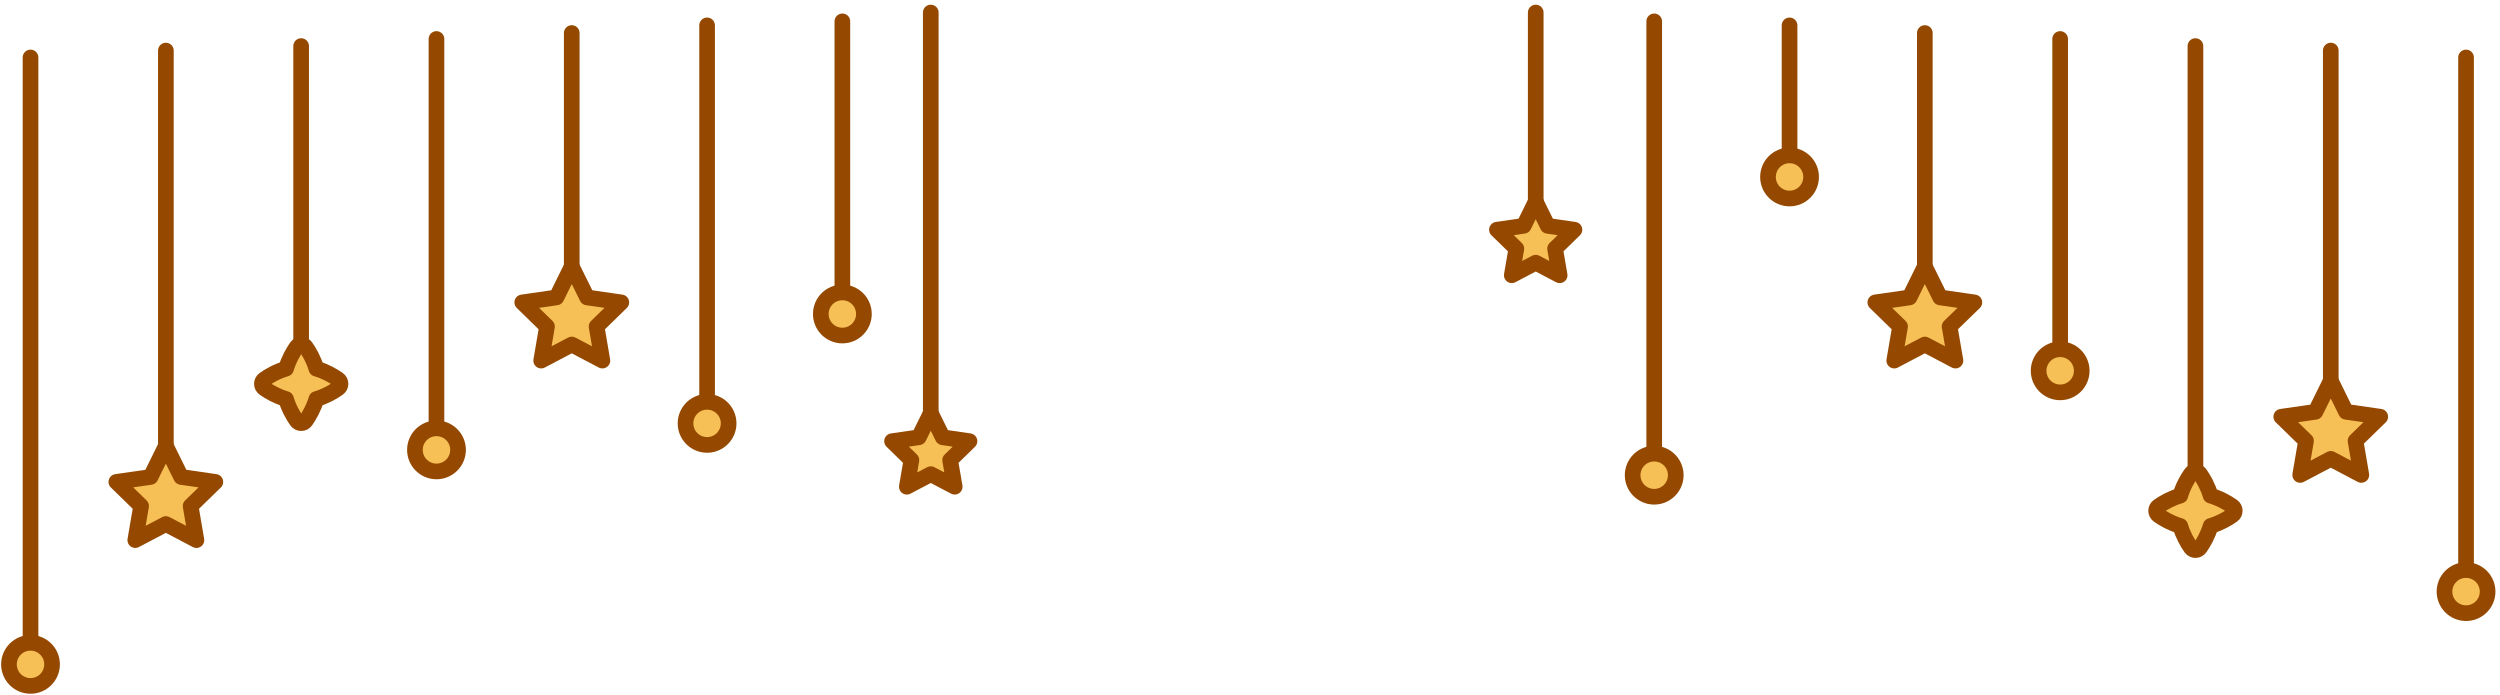 <svg width="399" height="111" viewBox="0 0 399 111" fill="none" xmlns="http://www.w3.org/2000/svg">
<path d="M4.87 109.472C6.77 109.472 8.31 107.932 8.31 106.032C8.31 104.132 6.77 102.592 4.87 102.592C2.97 102.592 1.43 104.132 1.43 106.032C1.43 107.932 2.97 109.472 4.87 109.472Z" fill="#F7C056"/>
<path d="M4.871 9.172V102.512" stroke="#954900" stroke-width="2.5" stroke-linecap="round" stroke-linejoin="round"/>
<path d="M4.87 109.472C6.77 109.472 8.31 107.932 8.31 106.032C8.31 104.132 6.77 102.592 4.87 102.592C2.97 102.592 1.43 104.132 1.43 106.032C1.43 107.932 2.97 109.472 4.87 109.472Z" stroke="#954900" stroke-width="2.5" stroke-linecap="round" stroke-linejoin="round"/>
<path d="M26.473 8.07V71.76" stroke="#954900" stroke-width="2.5" stroke-linecap="round" stroke-linejoin="round"/>
<path d="M26.47 71.172L28.91 76.122L34.37 76.912L30.42 80.762L31.35 86.202L26.47 83.632L21.59 86.202L22.52 80.762L18.57 76.912L24.03 76.122L26.47 71.172Z" fill="#F7C056"/>
<path d="M26.47 71.172L28.91 76.122L34.37 76.912L30.42 80.762L31.35 86.202L26.47 83.632L21.59 86.202L22.52 80.762L18.57 76.912L24.03 76.122L26.47 71.172Z" stroke="#954900" stroke-width="2.5" stroke-linecap="round" stroke-linejoin="round"/>
<path d="M48.062 7.352V54.982" stroke="#954900" stroke-width="2.5" stroke-linecap="round" stroke-linejoin="round"/>
<path d="M53.972 60.541C53.192 59.991 51.952 59.271 50.492 58.841C50.062 57.371 49.342 56.141 48.792 55.361C48.442 54.861 47.702 54.861 47.352 55.361C46.802 56.141 46.082 57.381 45.652 58.841C44.182 59.271 42.952 59.991 42.172 60.541C41.672 60.891 41.672 61.631 42.172 61.981C42.952 62.531 44.192 63.251 45.652 63.681C46.082 65.151 46.802 66.381 47.352 67.161C47.702 67.661 48.442 67.661 48.792 67.161C49.342 66.381 50.062 65.141 50.492 63.681C51.962 63.251 53.192 62.531 53.972 61.981C54.472 61.631 54.472 60.891 53.972 60.541Z" fill="#F7C056"/>
<path d="M53.972 60.541C53.192 59.991 51.952 59.271 50.492 58.841C50.062 57.371 49.342 56.141 48.792 55.361C48.442 54.861 47.702 54.861 47.352 55.361C46.802 56.141 46.082 57.381 45.652 58.841C44.182 59.271 42.952 59.991 42.172 60.541C41.672 60.891 41.672 61.631 42.172 61.981C42.952 62.531 44.192 63.251 45.652 63.681C46.082 65.151 46.802 66.381 47.352 67.161C47.702 67.661 48.442 67.661 48.792 67.161C49.342 66.381 50.062 65.141 50.492 63.681C51.962 63.251 53.192 62.531 53.972 61.981C54.472 61.631 54.472 60.891 53.972 60.541Z" stroke="#954900" stroke-width="2.5" stroke-linecap="round" stroke-linejoin="round"/>
<path d="M69.663 75.241C71.562 75.241 73.103 73.701 73.103 71.801C73.103 69.901 71.562 68.361 69.663 68.361C67.763 68.361 66.223 69.901 66.223 71.801C66.223 73.701 67.763 75.241 69.663 75.241Z" fill="#F7C056"/>
<path d="M69.66 6.221V68.281" stroke="#954900" stroke-width="2.5" stroke-linecap="round" stroke-linejoin="round"/>
<path d="M69.663 75.241C71.562 75.241 73.103 73.701 73.103 71.801C73.103 69.901 71.562 68.361 69.663 68.361C67.763 68.361 66.223 69.901 66.223 71.801C66.223 73.701 67.763 75.241 69.663 75.241Z" stroke="#954900" stroke-width="2.5" stroke-linecap="round" stroke-linejoin="round"/>
<path d="M91.25 5.271V43.111" stroke="#954900" stroke-width="2.5" stroke-linecap="round" stroke-linejoin="round"/>
<path d="M91.252 42.522L93.702 47.471L99.162 48.261L95.212 52.111L96.142 57.551L91.252 54.981L86.372 57.551L87.302 52.111L83.352 48.261L88.812 47.471L91.252 42.522Z" fill="#F7C056"/>
<path d="M91.252 42.522L93.702 47.471L99.162 48.261L95.212 52.111L96.142 57.551L91.252 54.981L86.372 57.551L87.302 52.111L83.352 48.261L88.812 47.471L91.252 42.522Z" stroke="#954900" stroke-width="2.5" stroke-linecap="round" stroke-linejoin="round"/>
<path d="M112.85 71.011C114.75 71.011 116.29 69.471 116.29 67.571C116.29 65.671 114.75 64.131 112.85 64.131C110.95 64.131 109.41 65.671 109.41 67.571C109.41 69.471 110.95 71.011 112.85 71.011Z" fill="#F7C056"/>
<path d="M112.852 4.051V64.051" stroke="#954900" stroke-width="2.5" stroke-linecap="round" stroke-linejoin="round"/>
<path d="M112.85 71.011C114.75 71.011 116.29 69.471 116.29 67.571C116.29 65.671 114.75 64.131 112.85 64.131C110.95 64.131 109.41 65.671 109.41 67.571C109.41 69.471 110.95 71.011 112.85 71.011Z" stroke="#954900" stroke-width="2.5" stroke-linecap="round" stroke-linejoin="round"/>
<path d="M134.44 53.552C136.34 53.552 137.88 52.012 137.88 50.112C137.88 48.212 136.34 46.672 134.44 46.672C132.54 46.672 131 48.212 131 50.112C131 52.012 132.54 53.552 134.44 53.552Z" fill="#F7C056"/>
<path d="M134.441 3.41V46.59" stroke="#954900" stroke-width="2.5" stroke-linecap="round" stroke-linejoin="round"/>
<path d="M134.44 53.552C136.34 53.552 137.88 52.012 137.88 50.112C137.88 48.212 136.34 46.672 134.44 46.672C132.54 46.672 131 48.212 131 50.112C131 52.012 132.54 53.552 134.44 53.552Z" stroke="#954900" stroke-width="2.5" stroke-linecap="round" stroke-linejoin="round"/>
<path d="M148.551 2V66.39" stroke="#954900" stroke-width="2.5" stroke-linecap="round" stroke-linejoin="round"/>
<path d="M148.551 65.922L150.461 69.792L154.731 70.412L151.641 73.432L152.371 77.682L148.551 75.672L144.731 77.682L145.461 73.432L142.371 70.412L146.641 69.792L148.551 65.922Z" fill="#F7C056"/>
<path d="M148.551 65.922L150.461 69.792L154.731 70.412L151.641 73.432L152.371 77.682L148.551 75.672L144.731 77.682L145.461 73.432L142.371 70.412L146.641 69.792L148.551 65.922Z" stroke="#954900" stroke-width="2.5" stroke-linecap="round" stroke-linejoin="round"/>
<path d="M245.102 2V32.64" stroke="#954900" stroke-width="2.5" stroke-linecap="round" stroke-linejoin="round"/>
<path d="M245.1 32.172L243.19 36.042L238.91 36.662L242.01 39.682L241.28 43.932L245.1 41.922L248.92 43.932L248.19 39.682L251.28 36.662L247.01 36.042L245.1 32.172Z" fill="#F7C056"/>
<path d="M245.1 32.172L243.19 36.042L238.91 36.662L242.01 39.682L241.28 43.932L245.1 41.922L248.92 43.932L248.19 39.682L251.28 36.662L247.01 36.042L245.1 32.172Z" stroke="#954900" stroke-width="2.5" stroke-linecap="round" stroke-linejoin="round"/>
<path d="M264.01 79.28C265.91 79.28 267.45 77.74 267.45 75.84C267.45 73.941 265.91 72.4 264.01 72.4C262.11 72.4 260.57 73.941 260.57 75.84C260.57 77.74 262.11 79.28 264.01 79.28Z" fill="#F7C056"/>
<path d="M264.012 3.41V72.32" stroke="#954900" stroke-width="2.5" stroke-linecap="round" stroke-linejoin="round"/>
<path d="M264.01 79.28C265.91 79.28 267.45 77.74 267.45 75.84C267.45 73.941 265.91 72.4 264.01 72.4C262.11 72.4 260.57 73.941 260.57 75.84C260.57 77.74 262.11 79.28 264.01 79.28Z" stroke="#954900" stroke-width="2.5" stroke-linecap="round" stroke-linejoin="round"/>
<path d="M285.612 31.681C287.512 31.681 289.052 30.141 289.052 28.241C289.052 26.341 287.512 24.801 285.612 24.801C283.712 24.801 282.172 26.341 282.172 28.241C282.172 30.141 283.712 31.681 285.612 31.681Z" fill="#F7C056"/>
<path d="M285.613 4.051V24.721" stroke="#954900" stroke-width="2.5" stroke-linecap="round" stroke-linejoin="round"/>
<path d="M285.612 31.681C287.512 31.681 289.052 30.141 289.052 28.241C289.052 26.341 287.512 24.801 285.612 24.801C283.712 24.801 282.172 26.341 282.172 28.241C282.172 30.141 283.712 31.681 285.612 31.681Z" stroke="#954900" stroke-width="2.5" stroke-linecap="round" stroke-linejoin="round"/>
<path d="M307.203 5.271V43.111" stroke="#954900" stroke-width="2.5" stroke-linecap="round" stroke-linejoin="round"/>
<path d="M307.201 42.522L304.761 47.471L299.301 48.261L303.251 52.111L302.321 57.551L307.201 54.981L312.091 57.551L311.151 52.111L315.111 48.261L309.651 47.471L307.201 42.522Z" fill="#F7C056"/>
<path d="M307.201 42.522L304.761 47.471L299.301 48.261L303.251 52.111L302.321 57.551L307.201 54.981L312.091 57.551L311.151 52.111L315.111 48.261L309.651 47.471L307.201 42.522Z" stroke="#954900" stroke-width="2.5" stroke-linecap="round" stroke-linejoin="round"/>
<path d="M328.803 62.62C330.703 62.62 332.243 61.08 332.243 59.18C332.243 57.28 330.703 55.74 328.803 55.74C326.903 55.74 325.363 57.28 325.363 59.18C325.363 61.08 326.903 62.62 328.803 62.62Z" fill="#F7C056"/>
<path d="M328.801 6.221V55.661" stroke="#954900" stroke-width="2.5" stroke-linecap="round" stroke-linejoin="round"/>
<path d="M328.803 62.62C330.703 62.62 332.243 61.08 332.243 59.18C332.243 57.28 330.703 55.74 328.803 55.74C326.903 55.74 325.363 57.28 325.363 59.18C325.363 61.08 326.903 62.62 328.803 62.62Z" stroke="#954900" stroke-width="2.5" stroke-linecap="round" stroke-linejoin="round"/>
<path d="M350.391 7.352V75.252" stroke="#954900" stroke-width="2.5" stroke-linecap="round" stroke-linejoin="round"/>
<path d="M344.492 80.801C345.272 80.251 346.512 79.531 347.972 79.101C348.402 77.631 349.122 76.401 349.672 75.621C350.022 75.121 350.762 75.121 351.112 75.621C351.662 76.401 352.382 77.641 352.812 79.101C354.282 79.531 355.512 80.251 356.292 80.801C356.792 81.151 356.792 81.891 356.292 82.241C355.512 82.791 354.272 83.511 352.812 83.941C352.382 85.411 351.662 86.641 351.112 87.421C350.762 87.921 350.022 87.921 349.672 87.421C349.122 86.641 348.402 85.401 347.972 83.941C346.502 83.511 345.272 82.791 344.492 82.241C343.992 81.891 343.992 81.151 344.492 80.801Z" fill="#F7C056"/>
<path d="M344.492 80.801C345.272 80.251 346.512 79.531 347.972 79.101C348.402 77.631 349.122 76.401 349.672 75.621C350.022 75.121 350.762 75.121 351.112 75.621C351.662 76.401 352.382 77.641 352.812 79.101C354.282 79.531 355.512 80.251 356.292 80.801C356.792 81.151 356.792 81.891 356.292 82.241C355.512 82.791 354.272 83.511 352.812 83.941C352.382 85.411 351.662 86.641 351.112 87.421C350.762 87.921 350.022 87.921 349.672 87.421C349.122 86.641 348.402 85.401 347.972 83.941C346.502 83.511 345.272 82.791 344.492 82.241C343.992 81.891 343.992 81.151 344.492 80.801Z" stroke="#954900" stroke-width="2.5" stroke-linecap="round" stroke-linejoin="round"/>
<path d="M371.992 8.07V61.36" stroke="#954900" stroke-width="2.5" stroke-linecap="round" stroke-linejoin="round"/>
<path d="M371.99 60.772L369.55 65.722L364.09 66.511L368.04 70.362L367.11 75.802L371.99 73.231L376.87 75.802L375.94 70.362L379.89 66.511L374.43 65.722L371.99 60.772Z" fill="#F7C056"/>
<path d="M371.99 60.772L369.55 65.722L364.09 66.511L368.04 70.362L367.11 75.802L371.99 73.231L376.87 75.802L375.94 70.362L379.89 66.511L374.43 65.722L371.99 60.772Z" stroke="#954900" stroke-width="2.5" stroke-linecap="round" stroke-linejoin="round"/>
<path d="M393.581 97.861C395.48 97.861 397.021 96.32 397.021 94.421C397.021 92.521 395.48 90.981 393.581 90.981C391.681 90.981 390.141 92.521 390.141 94.421C390.141 96.32 391.681 97.861 393.581 97.861Z" fill="#F7C056"/>
<path d="M393.582 9.172V90.902" stroke="#954900" stroke-width="2.5" stroke-linecap="round" stroke-linejoin="round"/>
<path d="M393.581 97.861C395.48 97.861 397.021 96.32 397.021 94.421C397.021 92.521 395.48 90.981 393.581 90.981C391.681 90.981 390.141 92.521 390.141 94.421C390.141 96.32 391.681 97.861 393.581 97.861Z" stroke="#954900" stroke-width="2.5" stroke-linecap="round" stroke-linejoin="round"/>
</svg>
